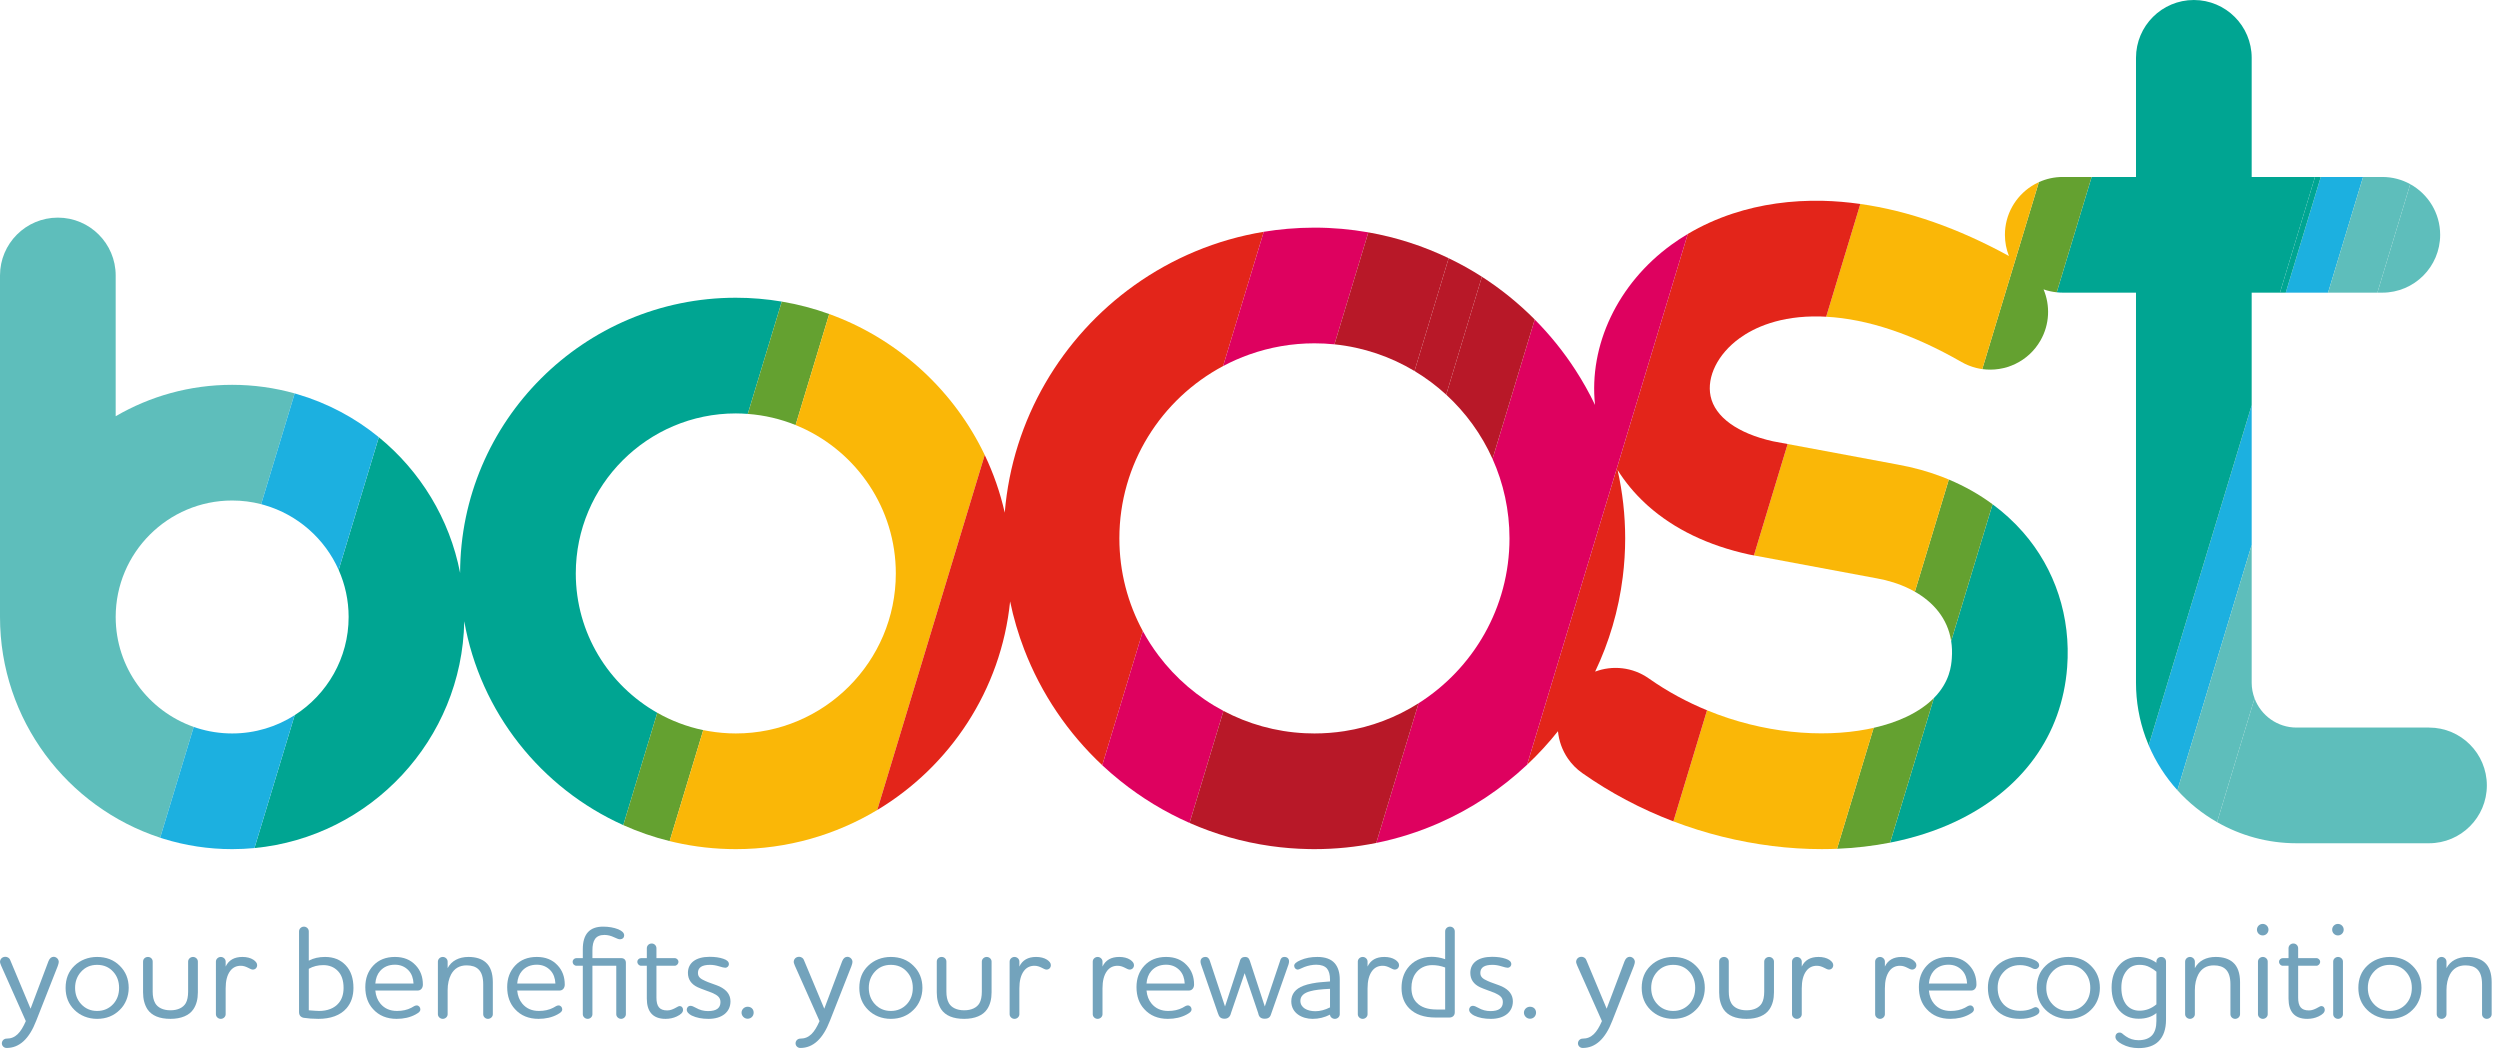 <?xml version="1.0" encoding="utf-8"?>
<!-- Generator: Adobe Illustrator 25.1.0, SVG Export Plug-In . SVG Version: 6.00 Build 0)  -->
<svg version="1.1" xmlns="http://www.w3.org/2000/svg" xmlns:xlink="http://www.w3.org/1999/xlink" x="0px" y="0px"
	 width="715.892px" height="300.579px" viewBox="0 0 715.892 300.579"
	 enable-background="new 0 0 715.892 300.579" xml:space="preserve">
<g id="Layer_1">
</g>
<g id="Layers">
	<g>
		<g>
			<path fill="none" d="M463.201,134.57c1.424,6.309,2.18,12.868,2.18,19.601
				c0,3.747-0.241,7.437-0.693,11.063c-1.195,9.58-3.911,18.694-7.91,27.086
				c4.957-1.862,10.719-1.322,15.375,1.956c5.343,3.761,10.965,6.771,16.667,9.119
				c16.105,6.63,32.852,7.911,45.803,5.431c0.647-0.124,1.283-0.258,1.911-0.4
				c3.421-0.777,6.549-1.821,9.284-3.111c3.533-1.667,6.096-3.539,7.966-5.426
				c4.616-4.659,4.982-9.402,5.128-11.335c0.136-1.779,0.064-3.445-0.182-5.004
				c-1.027-6.504-5.142-11.119-10.392-14.114
				c-0.504-0.288-1.019-0.56-1.542-0.818c-2.942-1.451-6.158-2.439-9.345-3.003
				c-0.051-0.009-0.101-0.018-0.152-0.028l-35.053-6.541l-0.936-0.175
				c-0.171-0.032-0.341-0.067-0.511-0.104c-11.663-2.558-21.388-7.248-28.905-13.938
				c-0.274-0.243-0.538-0.494-0.805-0.742
				C467.998,141.211,465.355,138.016,463.201,134.57z"/>
			<path fill="#1CB0E0" d="M623.517,226.287l21.268-70.25v-40.013l-29.489,97.405
				C617.313,218.175,620.108,222.514,623.517,226.287z"/>
			<polygon fill="#1CB0E0" points="666.653,83.804 676.682,50.676 664.568,50.676 654.539,83.804 
							"/>
			<path fill="#5EBEBB" d="M33.128,176.677c0-18.391,14.962-33.352,33.352-33.352
				c2.866,0,5.648,0.364,8.303,1.047l9.602-31.717
				c-5.7-1.596-11.703-2.457-17.906-2.457c-12.148,0-23.543,3.277-33.352,8.991
				V78.884c0-9.148-7.416-16.564-16.564-16.564S0,69.736,0,78.884v97.793
				c0,29.465,19.27,54.51,45.868,63.205l9.605-31.727
				C42.476,203.597,33.128,191.212,33.128,176.677z"/>
			<path fill="#00A592" d="M164.881,164.208c0-25.266,20.556-45.822,45.822-45.822
				c1.153,0,2.293,0.057,3.425,0.141l9.739-32.167
				c-4.282-0.722-8.679-1.102-13.164-1.102c-43.487,0-78.872,35.341-78.948,78.81
				c-3-15.563-11.452-29.203-23.273-38.869l-11.504,38
				c1.83,4.125,2.855,8.682,2.855,13.478c0,11.804-6.17,22.188-15.448,28.118
				l-11.521,38.056c33.274-3.185,59.465-31.001,60.081-64.952
				c4.582,26.1,22.028,47.826,45.536,58.379l9.738-32.167
				C174.301,196.237,164.881,181.306,164.881,164.208z"/>
			<g>
				<path fill="#1CB0E0" d="M85.339,112.938c-0.318-0.094-0.634-0.194-0.954-0.284
					l-9.602,31.717c0.322,0.083,0.639,0.179,0.958,0.271
					c9.507,2.753,17.274,9.627,21.236,18.556l11.504-38
					C101.738,119.686,93.897,115.475,85.339,112.938z"/>
				<path fill="#1CB0E0" d="M56.416,208.475c-0.317-0.101-0.63-0.21-0.943-0.32
					l-9.605,31.727c0.315,0.103,0.63,0.207,0.947,0.306
					c6.217,1.929,12.822,2.969,19.665,2.969c2.153,0,4.282-0.106,6.383-0.307
					l11.521-38.056c-5.177,3.308-11.318,5.235-17.904,5.235
					C62.973,210.03,59.593,209.483,56.416,208.475z"/>
			</g>
			<path fill="#64A130" d="M188.218,204.111l-9.738,32.167
				c4.242,1.904,8.682,3.443,13.278,4.579l9.622-31.782
				C196.691,208.101,192.267,206.401,188.218,204.111z"/>
			<path fill="#64A130" d="M227.827,121.717l9.626-31.795
				c-4.364-1.576-8.906-2.774-13.586-3.563l-9.739,32.167
				C218.938,118.884,223.542,119.984,227.827,121.717z"/>
			<path fill="#FAB707" d="M239.06,90.523c-0.533-0.206-1.069-0.406-1.607-0.601
				l-9.626,31.795c0.534,0.216,1.061,0.442,1.584,0.677
				c15.963,7.171,27.114,23.209,27.114,41.813c0,25.266-20.556,45.822-45.822,45.822
				c-2.599,0-5.145-0.229-7.627-0.647c-0.568-0.096-1.135-0.193-1.696-0.309
				l-9.622,31.782c0.554,0.137,1.111,0.268,1.67,0.394
				c5.562,1.246,11.342,1.907,17.275,1.907c14.795,0,28.651-4.094,40.5-11.203
				l30.778-101.665C273.315,112.149,257.929,97.81,239.06,90.523z"/>
			<path fill="#5EBEBB" d="M682.192,83.804c9.148,0,16.564-7.416,16.564-16.564
				c0-6.248-3.461-11.686-8.569-14.507l-9.407,31.071H682.192z"/>
			<path fill="#5EBEBB" d="M657.62,241.471h37.943c9.148,0,16.564-7.416,16.564-16.564
				c0-9.148-7.416-16.564-16.564-16.564h-37.943c-5.501,0-10.19-3.485-12.013-8.358
				l-10.729,35.439C641.589,239.264,649.349,241.471,657.62,241.471z"/>
			<path fill="#5EBEBB" d="M680.78,83.804l9.407-31.071
				c-2.371-1.309-5.095-2.057-7.995-2.057h-5.509l-10.029,33.128H680.78z"/>
			<path fill="#5EBEBB" d="M634.878,235.425l10.729-35.439
				c-0.523-1.397-0.822-2.901-0.822-4.477v-39.471l-21.268,70.25
				C626.783,229.903,630.621,232.99,634.878,235.425z"/>
			<path fill="#00A592" d="M558.911,188.554c-0.147,1.933-0.512,6.676-5.128,11.335
				l-12.534,41.403c6.703-1.319,13.006-3.329,18.701-6.015
				c19.149-9.032,30.511-24.732,31.994-44.208
				c1.095-14.383-3.395-28.12-12.643-38.678c-2.598-2.966-5.52-5.632-8.717-7.996
				l-11.854,39.156C558.975,185.109,559.047,186.775,558.911,188.554z"/>
			<path fill="#00A592" d="M644.785,50.676v-34.112C644.785,7.416,637.368,0,628.221,0
				s-16.564,7.416-16.564,16.564v34.112h-12.701l-9.999,33.028
				c0.569,0.06,1.143,0.1,1.727,0.1h20.972v111.705
				c0,5.45,0.959,10.68,2.708,15.535c0.29,0.805,0.598,1.602,0.931,2.385
				l29.489-97.405v-5.46v-26.76h8.102l10.029-33.128H644.785z"/>
			<polygon fill="#00A592" points="654.539,83.804 664.568,50.676 662.915,50.676 652.886,83.804 
							"/>
			<path fill="#64A130" d="M558.729,183.55l11.854-39.156
				c-3.796-2.807-7.989-5.175-12.523-7.076l-9.723,32.117
				C553.587,172.432,557.702,177.046,558.729,183.55z"/>
			<path fill="#64A130" d="M545.817,205.315c-2.734,1.29-5.862,2.334-9.284,3.111
				l-10.484,34.629c5.228-0.212,10.319-0.802,15.198-1.763l12.534-41.403
				C551.913,201.776,549.35,203.648,545.817,205.315z"/>
			<path fill="#64A130" d="M590.685,50.676c-2.44,0-4.755,0.532-6.841,1.48l-16.208,53.537
				c6.498,0.903,13.189-2.123,16.653-8.163c2.672-4.658,2.828-10.069,0.898-14.665
				c1.199,0.422,2.464,0.702,3.771,0.839l9.999-33.028H590.685z"/>
			<path fill="#FAB707" d="M534.623,208.827c-12.952,2.48-29.698,1.2-45.803-5.431
				l-9.63,31.808c9.065,3.452,18.587,5.838,28.322,7.055
				c4.773,0.597,9.508,0.891,14.158,0.891c0.86,0,1.717-0.011,2.572-0.031
				c0.605-0.014,1.207-0.04,1.809-0.064l10.484-34.629
				C535.906,208.569,535.27,208.703,534.623,208.827z"/>
			<path fill="#FAB707" d="M581.699,53.329c-4.559,2.951-7.578,8.077-7.578,13.911
				c0,2.143,0.412,4.19,1.153,6.07c-14.567-7.984-28.826-12.97-42.559-14.904
				l-9.777,32.293c11.827,0.639,24.848,4.987,38.741,12.957
				c1.37,0.786,2.806,1.349,4.266,1.711c0.561,0.139,1.125,0.248,1.69,0.327
				l16.208-53.537C583.097,52.495,582.381,52.887,581.699,53.329z"/>
			<path fill="#FAB707" d="M556.469,136.666c-4.135-1.606-8.538-2.833-13.169-3.657
				l-31.398-5.859l-9.657,31.897l35.053,6.541c0.051,0.009,0.101,0.019,0.152,0.028
				c3.186,0.564,6.403,1.553,9.345,3.003c0.523,0.258,1.038,0.53,1.542,0.818
				l9.723-32.117C557.533,137.098,557.006,136.874,556.469,136.666z"/>
			<path fill="#E3251A" d="M324.874,81.664c-20.775,14.806-34.948,38.304-37.158,65.142
				c-1.303-5.769-3.243-11.299-5.735-16.516l-30.778,101.665
				c20.85-12.511,35.48-34.369,38.047-59.739
				c0.979,4.737,2.341,9.335,4.043,13.766
				c4.877,12.698,12.58,24.007,22.342,33.145l11.626-38.403
				c-4.287-7.902-6.724-16.947-6.724-26.551c0-21.355,12.048-39.946,29.701-49.342
				l11.642-38.456C348.261,68.617,335.676,73.965,324.874,81.664z"/>
			<path fill="#E3251A" d="M522.014,57.504c-9.165-0.21-17.862,1.035-25.817,3.654
				c-4.558,1.5-8.873,3.448-12.89,5.839l-46.013,151.988
				c3.172-2.982,6.131-6.189,8.84-9.603c0.264,2.772,1.225,5.465,2.827,7.805
				c1.085,1.584,2.461,3.008,4.124,4.179c8.048,5.665,16.839,10.309,26.106,13.838
				l9.63-31.808c-5.702-2.348-11.324-5.358-16.667-9.119
				c-4.656-3.278-10.417-3.818-15.375-1.956c3.999-8.392,6.716-17.506,7.91-27.086
				c0.452-3.626,0.693-7.316,0.693-11.063c0-6.733-0.756-13.292-2.18-19.601
				c2.154,3.446,4.797,6.641,7.889,9.518c0.267,0.248,0.531,0.498,0.805,0.742
				c7.517,6.69,17.242,11.38,28.905,13.938c0.17,0.037,0.34,0.072,0.511,0.104
				l0.936,0.175l9.657-31.897l-4.241-0.791
				c-10.091-2.264-16.582-6.961-17.825-12.907
				c-1.165-5.577,2.081-12.085,8.27-16.579c4.137-3.004,11.524-6.523,23.119-6.249
				c0.567,0.013,1.14,0.045,1.712,0.076l9.777-32.293
				C529.111,57.898,525.541,57.588,522.014,57.504z"/>
			<path fill="#DE015F" d="M376.396,65.185c-2.594,0-5.161,0.118-7.699,0.336
				c-2.298,0.198-4.571,0.481-6.816,0.851l-11.642,38.456
				c2.422-1.289,4.95-2.405,7.567-3.331c5.819-2.06,12.076-3.185,18.591-3.185
				c1.935,0,3.846,0.099,5.731,0.292l9.709-32.068
				C386.818,65.655,381.662,65.185,376.396,65.185z"/>
			<path fill="#DE015F" d="M331.719,187.663c-1.649-2.194-3.14-4.513-4.457-6.94
				l-11.626,38.403c1.672,1.565,3.407,3.064,5.197,4.498
				c6.015,4.822,12.664,8.883,19.804,12.029l9.712-32.081
				C343.027,199.696,336.664,194.242,331.719,187.663z"/>
			<path fill="#DE015F" d="M478.644,70.065c-15.435,11.206-23.716,28.835-21.897,45.89
				c-1.641-3.436-3.506-6.745-5.558-9.922c-3.392-5.252-7.319-10.125-11.707-14.542
				l-12.083,39.912c3.118,6.958,4.855,14.664,4.855,22.769
				c0,19.845-10.404,37.304-26.043,47.215l-12.109,39.997
				c6.196-1.256,12.157-3.161,17.816-5.635c9.416-4.117,17.987-9.817,25.375-16.764
				l46.013-151.988C481.704,67.951,480.148,68.973,478.644,70.065z"/>
			<path fill="#B81828" d="M414.127,113.021l10.225-33.774
				c-3.048-1.958-6.229-3.726-9.516-5.307l-9.78,32.305
				C408.309,108.196,411.347,110.47,414.127,113.021z"/>
			<path fill="#B81828" d="M405.056,106.244l9.78-32.305
				c-7.188-3.458-14.906-5.98-23.001-7.403l-9.709,32.068
				C390.442,99.456,398.221,102.141,405.056,106.244z"/>
			<path fill="#B81828" d="M427.398,131.402l12.083-39.912
				c-4.576-4.606-9.645-8.72-15.13-12.244l-10.225,33.774
				C419.714,118.148,424.258,124.394,427.398,131.402z"/>
			<path fill="#B81828" d="M384.956,209.374c-2.791,0.431-5.65,0.656-8.56,0.656
				c-0.918,0-1.832-0.024-2.74-0.068c-8.384-0.407-16.286-2.673-23.307-6.39
				l-9.712,32.081c7.289,3.211,15.088,5.468,23.237,6.621
				c3.558,0.503,7.182,0.797,10.861,0.865c0.553,0.01,1.106,0.018,1.662,0.018
				c6.062,0,11.982-0.613,17.706-1.774l12.109-39.997
				C399.872,205.404,392.673,208.183,384.956,209.374z"/>
		</g>
		<g>
			<path fill="#73A3BC" d="M1.509,273.989c0.792,0,1.283,0.49,1.434,0.98l5.81,13.882
				l5.131-13.619c0.339-0.829,0.83-1.244,1.471-1.244
				c0.793,0,1.472,0.679,1.472,1.471c0,0.265-0.113,0.68-0.302,1.208
				l-6.149,15.618c-1.999,5.206-4.829,7.809-8.488,7.809
				c-0.755,0-1.358-0.604-1.358-1.32c0-0.755,0.604-1.359,1.358-1.359
				c2.528,0,4.036-1.659,5.508-5.017l-7.054-15.845C0.113,275.988,0,275.648,0,275.498
				C0,274.63,0.641,273.989,1.509,273.989z"/>
			<path fill="#73A3BC" d="M21.314,276.554c1.66-1.622,3.961-2.527,6.489-2.527
				c2.603,0,4.791,0.83,6.489,2.527c1.697,1.66,2.565,3.773,2.565,6.338
				c0,2.453-0.943,4.754-2.565,6.3c-1.698,1.698-3.886,2.566-6.489,2.566
				c-2.566,0-4.867-0.944-6.489-2.566c-1.698-1.66-2.528-3.772-2.528-6.3
				C18.786,280.288,19.617,278.176,21.314,276.554z M27.803,289.493
				c1.886,0,3.433-0.679,4.64-1.999c1.094-1.207,1.66-2.753,1.66-4.602
				c0-1.848-0.566-3.395-1.66-4.602c-1.17-1.32-2.716-1.999-4.64-1.999
				c-1.887,0-3.433,0.679-4.602,1.999c-1.132,1.245-1.698,2.792-1.698,4.602
				c0,1.812,0.566,3.358,1.698,4.602C24.408,288.814,25.954,289.493,27.803,289.493z"/>
			<path fill="#73A3BC" d="M40.968,275.347c0-0.754,0.604-1.32,1.396-1.32
				c0.755,0,1.358,0.566,1.358,1.32v8.601c0,1.358,0.226,2.452,0.717,3.32
				c0.717,1.245,2.226,2.038,4.376,2.038c2.15,0,3.659-0.793,4.376-2.038
				c0.453-0.792,0.679-1.923,0.679-3.32v-8.601c0-0.716,0.641-1.32,1.396-1.32
				c0.754,0,1.395,0.604,1.395,1.32v8.827c0,1.924-0.415,3.546-1.282,4.829
				c-1.17,1.773-3.508,2.754-6.564,2.754c-3.131,0-5.357-0.905-6.602-2.754
				c-0.83-1.32-1.245-2.905-1.245-4.829V275.347z"/>
			<path fill="#73A3BC" d="M61.829,275.347c0-0.716,0.641-1.32,1.395-1.32
				c0.755,0,1.396,0.604,1.396,1.32v1.433c0.868-1.848,2.49-2.753,4.791-2.753
				c1.245,0,2.301,0.264,3.131,0.793c0.717,0.49,1.094,0.98,1.094,1.547
				c0,0.754-0.528,1.282-1.245,1.282c-0.792,0-1.811-1.094-3.433-1.094
				c-1.283,0-2.301,0.491-3.056,1.509c-0.868,1.17-1.283,2.829-1.283,4.98v7.394
				c0,0.716-0.641,1.32-1.396,1.32c-0.754,0-1.395-0.604-1.395-1.32V275.347z"/>
			<path fill="#73A3BC" d="M85.633,266.708c0-0.755,0.641-1.359,1.395-1.359
				c0.755,0,1.396,0.604,1.396,1.359v8.375c1.358-0.717,2.905-1.056,4.678-1.056
				c2.452,0,4.414,0.793,5.923,2.414c1.471,1.584,2.188,3.735,2.188,6.451
				c0,2.339-0.641,4.263-1.962,5.81c-1.773,2.074-4.64,3.056-8.073,3.056
				c-1.547,0-2.98-0.114-4.225-0.302c-0.868-0.189-1.32-0.716-1.32-1.659
				V266.708z M88.425,289.305c1.472,0.113,2.452,0.188,2.98,0.188
				c2.301,0,4.376-0.754,5.621-2.301c0.905-1.094,1.358-2.528,1.358-4.301
				c0-2.15-0.566-3.772-1.66-4.866c-1.056-1.094-2.452-1.659-4.15-1.659
				c-1.509,0-2.905,0.339-4.15,1.055V289.305z"/>
			<path fill="#73A3BC" d="M106.871,276.516c1.547-1.659,3.622-2.49,6.225-2.49
				c2.49,0,4.451,0.793,5.923,2.377c1.396,1.471,2.075,3.32,2.075,5.545
				c0,0.943-0.566,1.698-1.472,1.698H107.475c0.151,1.547,0.641,2.791,1.471,3.772
				c1.17,1.395,2.754,2.074,4.753,2.074c1.547,0,2.905-0.301,4.074-0.905
				c0.679-0.415,1.132-0.679,1.547-0.679c0.603,0,1.056,0.529,1.056,1.132
				c0,0.566-0.377,0.905-1.396,1.472c-1.547,0.83-3.357,1.245-5.395,1.245
				c-2.829,0-5.093-0.944-6.752-2.792c-1.472-1.584-2.226-3.697-2.226-6.3
				C104.608,280.176,105.362,278.139,106.871,276.516z M118.415,281.647
				c-0.075-1.547-0.528-2.792-1.395-3.735c-1.019-1.094-2.339-1.66-3.924-1.66
				c-1.773,0-3.206,0.604-4.263,1.811c-0.792,0.905-1.245,2.113-1.358,3.585
				H118.415z"/>
			<path fill="#73A3BC" d="M125.394,275.384c0-0.754,0.641-1.358,1.395-1.358
				c0.755,0,1.396,0.604,1.396,1.358v1.849c1.094-2.113,3.282-3.207,5.961-3.207
				c2.112,0,3.772,0.528,4.942,1.547c1.358,1.169,2.037,3.093,2.037,5.697v9.167
				c0,0.716-0.641,1.32-1.396,1.32c-0.754,0-1.358-0.604-1.358-1.32v-8.564
				c0-2.038-0.453-3.471-1.396-4.339c-0.755-0.717-1.886-1.094-3.357-1.094
				c-2.037,0-3.508,0.868-4.452,2.603c-0.641,1.244-0.981,2.716-0.981,4.489v6.904
				c0,0.716-0.641,1.32-1.396,1.32c-0.754,0-1.395-0.604-1.395-1.32V275.384z"/>
			<path fill="#73A3BC" d="M147.5,276.516c1.547-1.659,3.622-2.49,6.225-2.49
				c2.49,0,4.451,0.793,5.923,2.377c1.396,1.471,2.075,3.32,2.075,5.545
				c0,0.943-0.566,1.698-1.472,1.698h-12.147c0.151,1.547,0.641,2.791,1.471,3.772
				c1.17,1.395,2.754,2.074,4.753,2.074c1.547,0,2.905-0.301,4.074-0.905
				c0.679-0.415,1.132-0.679,1.547-0.679c0.603,0,1.056,0.529,1.056,1.132
				c0,0.566-0.377,0.905-1.396,1.472c-1.547,0.83-3.357,1.245-5.395,1.245
				c-2.829,0-5.093-0.944-6.752-2.792c-1.472-1.584-2.226-3.697-2.226-6.3
				C145.236,280.176,145.991,278.139,147.5,276.516z M159.044,281.647
				c-0.075-1.547-0.528-2.792-1.395-3.735c-1.019-1.094-2.339-1.66-3.923-1.66
				c-1.773,0-3.206,0.604-4.263,1.811c-0.792,0.905-1.245,2.113-1.358,3.585
				H159.044z"/>
			<path fill="#73A3BC" d="M165.079,274.365h1.811v-2.565c0-4.301,1.924-6.452,5.81-6.452
				c1.622,0,3.093,0.265,4.338,0.755c1.132,0.49,1.698,1.056,1.698,1.735
				c0,0.641-0.415,1.132-1.283,1.132c-0.264,0-0.792-0.189-1.585-0.566
				c-0.943-0.453-1.848-0.679-2.791-0.679c-2.528,0-3.433,1.547-3.433,4.452v2.187
				h8.224c0.868,0,1.358,0.529,1.358,1.321v14.75c0,0.716-0.641,1.32-1.358,1.32
				c-0.755,0-1.396-0.604-1.396-1.32v-13.883h-6.828v13.883
				c0,0.716-0.604,1.32-1.358,1.32c-0.755,0-1.395-0.604-1.395-1.32v-13.883h-1.811
				c-0.603,0-1.094-0.49-1.094-1.132C163.985,274.819,164.475,274.365,165.079,274.365z"
				/>
			<path fill="#73A3BC" d="M183.602,274.365h1.622v-2.828c0-0.755,0.603-1.359,1.395-1.359
				c0.755,0,1.358,0.604,1.358,1.359v2.828h5.206c0.604,0,1.094,0.491,1.094,1.056
				c0,0.604-0.49,1.132-1.094,1.132h-5.206v9.13c0,2.452,0.83,3.66,3.093,3.66
				c1.66,0,2.98-1.245,3.508-1.245c0.641,0,1.018,0.453,1.018,1.094
				c0,0.716-0.603,1.32-1.811,1.887c-0.981,0.453-2.037,0.679-3.207,0.679
				c-3.772,0-5.357-2.226-5.357-5.81v-9.394h-1.622
				c-0.604,0-1.094-0.528-1.094-1.132C182.507,274.819,182.998,274.365,183.602,274.365z"
				/>
			<path fill="#73A3BC" d="M197.747,288.023c0.339,0,0.868,0.189,1.509,0.565
				c1.094,0.641,2.264,0.944,3.508,0.944c2.377,0,3.546-0.868,3.546-2.566
				c0-1.32-0.792-1.962-2.414-2.678c-0.339-0.151-0.981-0.378-1.924-0.717
				c-0.943-0.339-1.698-0.641-2.188-0.868c-1.849-0.867-2.792-2.263-2.792-4.111
				c0-2.867,2.264-4.602,6.225-4.602c1.547,0,2.829,0.189,3.924,0.565
				c1.056,0.34,1.584,0.868,1.584,1.509c0,0.604-0.453,1.056-1.056,1.056
				c-0.339,0-0.906-0.151-1.773-0.415c-0.868-0.264-1.698-0.415-2.566-0.415
				c-2.301,0-3.47,0.755-3.47,2.302c0,1.169,0.717,1.697,2.074,2.301
				c0.378,0.189,1.056,0.453,2.037,0.793c0.981,0.339,1.66,0.604,2.075,0.792
				c2.075,0.981,3.131,2.414,3.131,4.263c0,3.056-2.414,5.018-6.3,5.018
				c-1.849,0-3.433-0.302-4.791-0.944c-0.792-0.414-1.434-0.98-1.434-1.697
				C196.653,288.513,197.106,288.023,197.747,288.023z"/>
			<path fill="#73A3BC" d="M214.082,288.286c1.018,0,1.735,0.679,1.735,1.698
				c0,0.943-0.717,1.735-1.735,1.735c-0.943,0-1.735-0.793-1.735-1.735
				C212.347,289.041,213.139,288.286,214.082,288.286z"/>
			<path fill="#73A3BC" d="M228.794,273.989c0.792,0,1.283,0.49,1.434,0.98l5.81,13.882
				l5.131-13.619c0.339-0.829,0.83-1.244,1.471-1.244
				c0.793,0,1.472,0.679,1.472,1.471c0,0.265-0.113,0.68-0.302,1.208
				l-6.149,15.618c-1.999,5.206-4.829,7.809-8.488,7.809
				c-0.755,0-1.358-0.604-1.358-1.32c0-0.755,0.604-1.359,1.358-1.359
				c2.528,0,4.036-1.659,5.508-5.017l-7.055-15.845
				c-0.226-0.565-0.339-0.905-0.339-1.056
				C227.285,274.63,227.926,273.989,228.794,273.989z"/>
			<path fill="#73A3BC" d="M248.599,276.554c1.66-1.622,3.962-2.527,6.489-2.527
				c2.603,0,4.791,0.83,6.489,2.527c1.697,1.66,2.565,3.773,2.565,6.338
				c0,2.453-0.943,4.754-2.565,6.3c-1.698,1.698-3.886,2.566-6.489,2.566
				c-2.566,0-4.867-0.944-6.489-2.566c-1.697-1.66-2.528-3.772-2.528-6.3
				C246.071,280.288,246.901,278.176,248.599,276.554z M255.088,289.493
				c1.886,0,3.433-0.679,4.64-1.999c1.094-1.207,1.66-2.753,1.66-4.602
				c0-1.848-0.566-3.395-1.66-4.602c-1.17-1.32-2.716-1.999-4.64-1.999
				c-1.887,0-3.433,0.679-4.602,1.999c-1.132,1.245-1.698,2.792-1.698,4.602
				c0,1.812,0.566,3.358,1.698,4.602C251.693,288.814,253.239,289.493,255.088,289.493z"
				/>
			<path fill="#73A3BC" d="M268.253,275.347c0-0.754,0.604-1.32,1.396-1.32
				c0.755,0,1.358,0.566,1.358,1.32v8.601c0,1.358,0.227,2.452,0.717,3.32
				c0.716,1.245,2.226,2.038,4.376,2.038c2.15,0,3.659-0.793,4.376-2.038
				c0.453-0.792,0.679-1.923,0.679-3.32v-8.601c0-0.716,0.641-1.32,1.396-1.32
				c0.755,0,1.395,0.604,1.395,1.32v8.827c0,1.924-0.415,3.546-1.282,4.829
				c-1.17,1.773-3.508,2.754-6.564,2.754c-3.131,0-5.357-0.905-6.602-2.754
				c-0.83-1.32-1.245-2.905-1.245-4.829V275.347z"/>
			<path fill="#73A3BC" d="M289.114,275.347c0-0.716,0.641-1.32,1.395-1.32
				c0.755,0,1.396,0.604,1.396,1.32v1.433c0.868-1.848,2.49-2.753,4.791-2.753
				c1.245,0,2.301,0.264,3.131,0.793c0.717,0.49,1.094,0.98,1.094,1.547
				c0,0.754-0.528,1.282-1.245,1.282c-0.792,0-1.811-1.094-3.433-1.094
				c-1.283,0-2.301,0.491-3.056,1.509c-0.868,1.17-1.283,2.829-1.283,4.98v7.394
				c0,0.716-0.641,1.32-1.396,1.32c-0.754,0-1.395-0.604-1.395-1.32V275.347z"/>
			<path fill="#73A3BC" d="M312.918,275.347c0-0.716,0.641-1.32,1.395-1.32
				c0.755,0,1.396,0.604,1.396,1.32v1.433c0.868-1.848,2.49-2.753,4.791-2.753
				c1.245,0,2.301,0.264,3.131,0.793c0.717,0.49,1.094,0.98,1.094,1.547
				c0,0.754-0.528,1.282-1.245,1.282c-0.792,0-1.811-1.094-3.433-1.094
				c-1.283,0-2.301,0.491-3.056,1.509c-0.868,1.17-1.283,2.829-1.283,4.98v7.394
				c0,0.716-0.641,1.32-1.396,1.32c-0.754,0-1.395-0.604-1.395-1.32V275.347z"/>
			<path fill="#73A3BC" d="M327.706,276.516c1.547-1.659,3.622-2.49,6.225-2.49
				c2.49,0,4.451,0.793,5.923,2.377c1.396,1.471,2.075,3.32,2.075,5.545
				c0,0.943-0.566,1.698-1.472,1.698H328.31c0.151,1.547,0.641,2.791,1.471,3.772
				c1.17,1.395,2.754,2.074,4.753,2.074c1.547,0,2.905-0.301,4.074-0.905
				c0.679-0.415,1.132-0.679,1.547-0.679c0.603,0,1.056,0.529,1.056,1.132
				c0,0.566-0.377,0.905-1.396,1.472c-1.547,0.83-3.357,1.245-5.395,1.245
				c-2.829,0-5.093-0.944-6.752-2.792c-1.472-1.584-2.226-3.697-2.226-6.3
				C325.442,280.176,326.197,278.139,327.706,276.516z M339.25,281.647
				c-0.075-1.547-0.528-2.792-1.395-3.735c-1.019-1.094-2.339-1.66-3.924-1.66
				c-1.773,0-3.206,0.604-4.263,1.811c-0.792,0.905-1.245,2.113-1.358,3.585H339.25z
				"/>
			<path fill="#73A3BC" d="M345.209,274.026c0.641,0,1.094,0.453,1.321,1.358l4.262,12.827
				l4.225-12.902c0.189-0.868,0.716-1.283,1.509-1.283
				c1.056,0,1.245,0.754,1.434,1.283l4.225,12.902l4.339-12.94
				c0.189-0.793,0.528-1.245,1.32-1.245c0.755,0,1.283,0.49,1.283,1.245
				c0,0.264-0.038,0.565-0.151,0.905l-4.904,13.958
				c-0.226,0.717-0.453,1.585-1.887,1.585c-1.207,0-1.697-0.566-1.886-1.585
				l-3.885-11.468l-3.924,11.468c-0.189,0.905-0.792,1.585-1.811,1.585
				c-1.169,0-1.584-0.529-1.924-1.585l-4.829-13.958
				c-0.113-0.34-0.151-0.604-0.151-0.83
				C343.776,274.479,344.417,274.026,345.209,274.026z"/>
			<path fill="#73A3BC" d="M373.238,282.289c0.68-0.265,1.509-0.491,2.49-0.68
				c1.018-0.188,1.811-0.301,2.377-0.339c0.603-0.075,1.508-0.151,2.753-0.226
				v-0.528c0-1.434-0.301-2.49-0.868-3.169c-0.641-0.717-1.659-1.094-3.056-1.094
				c-1.132,0-2.263,0.226-3.395,0.641c-0.868,0.34-1.547,0.754-1.887,0.754
				c-0.604,0-1.056-0.49-1.056-1.094c0-0.565,0.604-1.094,1.849-1.622
				c1.395-0.604,2.98-0.905,4.791-0.905c2.263,0,3.923,0.604,4.979,1.811
				c0.944,1.094,1.434,2.641,1.434,4.64v9.96c0,0.716-0.641,1.32-1.395,1.32
				c-0.755,0-1.396-0.566-1.396-1.208c-1.547,0.793-3.206,1.208-4.98,1.208
				c-3.017,0-6.111-1.623-6.111-5.018C369.769,284.664,370.938,283.156,373.238,282.289z
				 M376.672,289.569c1.358,0,2.754-0.378,4.187-1.094V283.156
				c-2.603,0.113-4.451,0.339-5.62,0.679c-1.924,0.49-2.868,1.433-2.868,2.753
				C372.371,288.55,374.295,289.569,376.672,289.569z"/>
			<path fill="#73A3BC" d="M388.819,275.347c0-0.716,0.641-1.32,1.395-1.32
				c0.755,0,1.396,0.604,1.396,1.32v1.433c0.868-1.848,2.49-2.753,4.791-2.753
				c1.244,0,2.301,0.264,3.131,0.793c0.716,0.49,1.094,0.98,1.094,1.547
				c0,0.754-0.528,1.282-1.245,1.282c-0.792,0-1.811-1.094-3.432-1.094
				c-1.283,0-2.302,0.491-3.056,1.509c-0.868,1.17-1.283,2.829-1.283,4.98v7.394
				c0,0.716-0.641,1.32-1.396,1.32c-0.754,0-1.395-0.604-1.395-1.32V275.347z"/>
			<path fill="#73A3BC" d="M403.079,277.233c1.509-2,3.886-3.245,6.904-3.245
				c1.245,0,2.527,0.226,3.847,0.679v-7.96c0-0.755,0.604-1.359,1.396-1.359
				c0.754,0,1.358,0.604,1.358,1.359v23.2c0,0.905-0.641,1.472-1.547,1.472
				h-3.924c-3.282,0-5.809-0.868-7.545-2.603c-1.472-1.472-2.227-3.432-2.227-5.848
				C401.343,280.666,401.91,278.78,403.079,277.233z M405.682,287.117
				c1.245,1.32,3.169,1.962,5.697,1.962h2.452v-12.034
				c-1.244-0.453-2.452-0.679-3.696-0.679c-2.075,0-3.773,0.905-4.829,2.452
				c-0.755,1.094-1.133,2.452-1.133,4.074
				C404.173,284.664,404.664,286.098,405.682,287.117z"/>
			<path fill="#73A3BC" d="M421.789,288.023c0.34,0,0.868,0.189,1.509,0.565
				c1.094,0.641,2.263,0.944,3.508,0.944c2.377,0,3.546-0.868,3.546-2.566
				c0-1.32-0.792-1.962-2.414-2.678c-0.339-0.151-0.98-0.378-1.924-0.717
				c-0.943-0.339-1.697-0.641-2.188-0.868c-1.848-0.867-2.791-2.263-2.791-4.111
				c0-2.867,2.263-4.602,6.224-4.602c1.547,0,2.829,0.189,3.924,0.565
				c1.056,0.34,1.584,0.868,1.584,1.509c0,0.604-0.453,1.056-1.056,1.056
				c-0.339,0-0.905-0.151-1.773-0.415c-0.868-0.264-1.697-0.415-2.565-0.415
				c-2.302,0-3.471,0.755-3.471,2.302c0,1.169,0.717,1.697,2.074,2.301
				c0.378,0.189,1.056,0.453,2.038,0.793c0.98,0.339,1.659,0.604,2.074,0.792
				c2.074,0.981,3.131,2.414,3.131,4.263c0,3.056-2.414,5.018-6.299,5.018
				c-1.849,0-3.433-0.302-4.791-0.944c-0.793-0.414-1.434-0.98-1.434-1.697
				C420.695,288.513,421.148,288.023,421.789,288.023z"/>
			<path fill="#73A3BC" d="M438.124,288.286c1.019,0,1.735,0.679,1.735,1.698
				c0,0.943-0.717,1.735-1.735,1.735c-0.943,0-1.735-0.793-1.735-1.735
				C436.388,289.041,437.181,288.286,438.124,288.286z"/>
			<path fill="#73A3BC" d="M452.836,273.989c0.793,0,1.283,0.49,1.434,0.98l5.809,13.882
				l5.13-13.619c0.34-0.829,0.83-1.244,1.472-1.244
				c0.793,0,1.472,0.679,1.472,1.471c0,0.265-0.114,0.68-0.302,1.208
				l-6.149,15.618c-1.999,5.206-4.829,7.809-8.487,7.809
				c-0.755,0-1.358-0.604-1.358-1.32c0-0.755,0.603-1.359,1.358-1.359
				c2.527,0,4.036-1.659,5.508-5.017l-7.054-15.845
				c-0.226-0.565-0.34-0.905-0.34-1.056
				C451.327,274.63,451.968,273.989,452.836,273.989z"/>
			<path fill="#73A3BC" d="M472.64,276.554c1.66-1.622,3.961-2.527,6.489-2.527
				c2.603,0,4.791,0.83,6.488,2.527c1.698,1.66,2.566,3.773,2.566,6.338
				c0,2.453-0.943,4.754-2.566,6.3c-1.697,1.698-3.885,2.566-6.488,2.566
				c-2.566,0-4.866-0.944-6.489-2.566c-1.697-1.66-2.527-3.772-2.527-6.3
				C470.113,280.288,470.944,278.176,472.64,276.554z M479.13,289.493
				c1.886,0,3.432-0.679,4.64-1.999c1.094-1.207,1.66-2.753,1.66-4.602
				c0-1.848-0.566-3.395-1.66-4.602c-1.169-1.32-2.716-1.999-4.64-1.999
				c-1.887,0-3.433,0.679-4.602,1.999c-1.132,1.245-1.698,2.792-1.698,4.602
				c0,1.812,0.566,3.358,1.698,4.602C475.734,288.814,477.28,289.493,479.13,289.493z"/>
			<path fill="#73A3BC" d="M492.294,275.347c0-0.754,0.604-1.32,1.396-1.32
				c0.754,0,1.358,0.566,1.358,1.32v8.601c0,1.358,0.226,2.452,0.717,3.32
				c0.717,1.245,2.226,2.038,4.376,2.038s3.66-0.793,4.376-2.038
				c0.453-0.792,0.679-1.923,0.679-3.32v-8.601c0-0.716,0.641-1.32,1.395-1.32
				c0.755,0,1.396,0.604,1.396,1.32v8.827c0,1.924-0.415,3.546-1.283,4.829
				c-1.169,1.773-3.508,2.754-6.564,2.754c-3.131,0-5.357-0.905-6.602-2.754
				c-0.83-1.32-1.245-2.905-1.245-4.829V275.347z"/>
			<path fill="#73A3BC" d="M513.155,275.347c0-0.716,0.641-1.32,1.396-1.32
				c0.754,0,1.395,0.604,1.395,1.32v1.433c0.868-1.848,2.49-2.753,4.791-2.753
				c1.245,0,2.301,0.264,3.131,0.793c0.716,0.49,1.094,0.98,1.094,1.547
				c0,0.754-0.528,1.282-1.244,1.282c-0.793,0-1.812-1.094-3.433-1.094
				c-1.283,0-2.302,0.491-3.056,1.509c-0.868,1.17-1.283,2.829-1.283,4.98v7.394
				c0,0.716-0.641,1.32-1.395,1.32c-0.755,0-1.396-0.604-1.396-1.32V275.347z"/>
			<path fill="#73A3BC" d="M536.959,275.347c0-0.716,0.641-1.32,1.396-1.32
				c0.754,0,1.395,0.604,1.395,1.32v1.433c0.868-1.848,2.49-2.753,4.791-2.753
				c1.245,0,2.301,0.264,3.131,0.793c0.716,0.49,1.094,0.98,1.094,1.547
				c0,0.754-0.528,1.282-1.244,1.282c-0.793,0-1.812-1.094-3.433-1.094
				c-1.283,0-2.302,0.491-3.056,1.509c-0.868,1.17-1.283,2.829-1.283,4.98v7.394
				c0,0.716-0.641,1.32-1.395,1.32c-0.755,0-1.396-0.604-1.396-1.32V275.347z"/>
			<path fill="#73A3BC" d="M551.748,276.516c1.547-1.659,3.622-2.49,6.224-2.49
				c2.49,0,4.452,0.793,5.923,2.377c1.396,1.471,2.075,3.32,2.075,5.545
				c0,0.943-0.566,1.698-1.472,1.698h-12.147c0.15,1.547,0.641,2.791,1.471,3.772
				c1.17,1.395,2.754,2.074,4.754,2.074c1.547,0,2.905-0.301,4.075-0.905
				c0.679-0.415,1.132-0.679,1.547-0.679c0.604,0,1.056,0.529,1.056,1.132
				c0,0.566-0.378,0.905-1.396,1.472c-1.547,0.83-3.357,1.245-5.394,1.245
				c-2.829,0-5.094-0.944-6.753-2.792c-1.472-1.584-2.226-3.697-2.226-6.3
				C549.485,280.176,550.239,278.139,551.748,276.516z M563.292,281.647
				c-0.076-1.547-0.529-2.792-1.396-3.735c-1.018-1.094-2.338-1.66-3.923-1.66
				c-1.773,0-3.206,0.604-4.263,1.811c-0.793,0.905-1.245,2.113-1.358,3.585
				H563.292z"/>
			<path fill="#73A3BC" d="M571.175,277.233c1.698-2.075,4.376-3.207,7.282-3.207
				c1.584,0,2.98,0.301,4.187,0.905c0.868,0.415,1.283,0.905,1.283,1.472
				c0,0.604-0.491,1.094-1.133,1.094c-0.377,0-0.717-0.151-1.32-0.49
				c-0.943-0.415-1.962-0.641-3.017-0.641c-1.999,0-3.66,0.716-4.905,2.188
				c-1.018,1.169-1.509,2.602-1.509,4.3c0,1.962,0.566,3.546,1.735,4.791
				c1.17,1.207,2.754,1.811,4.716,1.811c1.207,0,2.226-0.189,3.093-0.528
				c0.641-0.264,0.98-0.529,1.32-0.529c0.604,0,1.094,0.529,1.094,1.133
				c0,0.641-0.49,1.055-1.584,1.508c-1.17,0.491-2.528,0.717-3.999,0.717
				c-2.906,0-5.206-0.868-6.829-2.566c-1.547-1.622-2.338-3.735-2.338-6.338
				C569.251,280.628,569.893,278.78,571.175,277.233z"/>
			<path fill="#73A3BC" d="M585.775,276.554c1.66-1.622,3.961-2.527,6.489-2.527
				c2.603,0,4.791,0.83,6.488,2.527c1.698,1.66,2.566,3.773,2.566,6.338
				c0,2.453-0.943,4.754-2.566,6.3c-1.697,1.698-3.885,2.566-6.488,2.566
				c-2.566,0-4.866-0.944-6.489-2.566c-1.697-1.66-2.527-3.772-2.527-6.3
				C583.248,280.288,584.078,278.176,585.775,276.554z M592.264,289.493
				c1.886,0,3.432-0.679,4.64-1.999c1.094-1.207,1.66-2.753,1.66-4.602
				c0-1.848-0.566-3.395-1.66-4.602c-1.169-1.32-2.716-1.999-4.64-1.999
				c-1.887,0-3.433,0.679-4.602,1.999c-1.132,1.245-1.698,2.792-1.698,4.602
				c0,1.812,0.566,3.358,1.698,4.602C588.868,288.814,590.415,289.493,592.264,289.493z"/>
			<path fill="#73A3BC" d="M606.863,276.366c1.358-1.547,3.206-2.339,5.508-2.339
				c1.848,0,3.584,0.566,5.13,1.66v-0.34c0-0.754,0.604-1.32,1.396-1.32
				c0.754,0,1.358,0.566,1.358,1.32v16.637c0,2.716-0.718,4.791-2.113,6.187
				c-1.32,1.32-3.245,1.962-5.734,1.962c-1.773,0-3.357-0.378-4.754-1.132
				c-1.244-0.641-1.886-1.358-1.886-2.075c0-0.717,0.453-1.244,1.169-1.244
				c0.754,0,0.793,0.414,1.848,1.094c1.019,0.717,2.227,1.094,3.584,1.094
				c1.773,0,3.056-0.491,3.924-1.434c0.792-0.905,1.207-2.263,1.207-4.036v-2.302
				c-1.32,1.094-3.018,1.623-5.093,1.623c-2.263,0-4.112-0.793-5.508-2.339
				c-1.472-1.698-2.226-3.886-2.226-6.564S605.391,277.988,606.863,276.366z
				 M608.9,287.72c0.943,1.132,2.226,1.698,3.772,1.698
				c1.773,0,3.396-0.604,4.829-1.811v-9.356c-0.717-0.565-0.98-0.792-1.848-1.244
				c-0.868-0.491-1.849-0.717-2.943-0.717c-1.622,0-2.867,0.566-3.772,1.735
				c-0.98,1.208-1.472,2.792-1.472,4.791
				C607.466,284.891,607.957,286.513,608.9,287.72z"/>
			<path fill="#73A3BC" d="M625.723,275.384c0-0.754,0.641-1.358,1.396-1.358
				c0.754,0,1.395,0.604,1.395,1.358v1.849c1.094-2.113,3.282-3.207,5.96-3.207
				c2.113,0,3.772,0.528,4.942,1.547c1.358,1.169,2.037,3.093,2.037,5.697v9.167
				c0,0.716-0.641,1.32-1.396,1.32c-0.755,0-1.359-0.604-1.359-1.32v-8.564
				c0-2.038-0.453-3.471-1.395-4.339c-0.754-0.717-1.886-1.094-3.357-1.094
				c-2.037,0-3.508,0.868-4.451,2.603c-0.641,1.244-0.981,2.716-0.981,4.489v6.904
				c0,0.716-0.641,1.32-1.395,1.32c-0.755,0-1.396-0.604-1.396-1.32V275.384z"/>
			<path fill="#73A3BC" d="M646.774,265.048c0.641-0.641,1.698-0.641,2.339,0
				c0.641,0.641,0.641,1.698,0,2.339s-1.698,0.641-2.339,0
				C646.132,266.746,646.132,265.689,646.774,265.048z M646.585,275.347
				c0-0.716,0.641-1.32,1.396-1.32c0.754,0,1.395,0.604,1.395,1.32v15.09
				c0,0.716-0.641,1.32-1.395,1.32c-0.755,0-1.396-0.604-1.396-1.32V275.347z"/>
			<path fill="#73A3BC" d="M653.714,274.365h1.623v-2.828c0-0.755,0.604-1.359,1.395-1.359
				c0.755,0,1.358,0.604,1.358,1.359v2.828h5.206c0.604,0,1.094,0.491,1.094,1.056
				c0,0.604-0.49,1.132-1.094,1.132h-5.206v9.13
				c0,2.452,0.83,3.66,3.093,3.66c1.66,0,2.981-1.245,3.508-1.245
				c0.641,0,1.019,0.453,1.019,1.094c0,0.716-0.604,1.32-1.811,1.887
				c-0.981,0.453-2.037,0.679-3.207,0.679c-3.772,0-5.357-2.226-5.357-5.81
				v-9.394h-1.623c-0.603,0-1.094-0.528-1.094-1.132
				C652.62,274.819,653.112,274.365,653.714,274.365z"/>
			<path fill="#73A3BC" d="M668.313,265.048c0.641-0.641,1.698-0.641,2.339,0
				c0.641,0.641,0.641,1.698,0,2.339s-1.698,0.641-2.339,0
				C667.672,266.746,667.672,265.689,668.313,265.048z M668.125,275.347
				c0-0.716,0.641-1.32,1.396-1.32c0.754,0,1.395,0.604,1.395,1.32v15.09
				c0,0.716-0.641,1.32-1.395,1.32c-0.755,0-1.396-0.604-1.396-1.32V275.347z"/>
			<path fill="#73A3BC" d="M677.857,276.554c1.66-1.622,3.961-2.527,6.489-2.527
				c2.603,0,4.791,0.83,6.488,2.527c1.698,1.66,2.566,3.773,2.566,6.338
				c0,2.453-0.943,4.754-2.566,6.3c-1.697,1.698-3.885,2.566-6.488,2.566
				c-2.566,0-4.866-0.944-6.489-2.566c-1.697-1.66-2.527-3.772-2.527-6.3
				C675.33,280.288,676.16,278.176,677.857,276.554z M684.346,289.493
				c1.886,0,3.432-0.679,4.64-1.999c1.094-1.207,1.66-2.753,1.66-4.602
				c0-1.848-0.566-3.395-1.66-4.602c-1.169-1.32-2.716-1.999-4.64-1.999
				c-1.887,0-3.433,0.679-4.602,1.999c-1.132,1.245-1.698,2.792-1.698,4.602
				c0,1.812,0.566,3.358,1.698,4.602C680.951,288.814,682.497,289.493,684.346,289.493z"/>
			<path fill="#73A3BC" d="M697.775,275.384c0-0.754,0.641-1.358,1.396-1.358
				c0.754,0,1.395,0.604,1.395,1.358v1.849c1.094-2.113,3.282-3.207,5.96-3.207
				c2.113,0,3.772,0.528,4.942,1.547c1.358,1.169,2.037,3.093,2.037,5.697v9.167
				c0,0.716-0.641,1.32-1.396,1.32c-0.755,0-1.359-0.604-1.359-1.32v-8.564
				c0-2.038-0.453-3.471-1.395-4.339c-0.754-0.717-1.886-1.094-3.357-1.094
				c-2.037,0-3.508,0.868-4.451,2.603c-0.641,1.244-0.981,2.716-0.981,4.489v6.904
				c0,0.716-0.641,1.32-1.395,1.32c-0.755,0-1.396-0.604-1.396-1.32V275.384z"/>
		</g>
	</g>
</g>
</svg>
